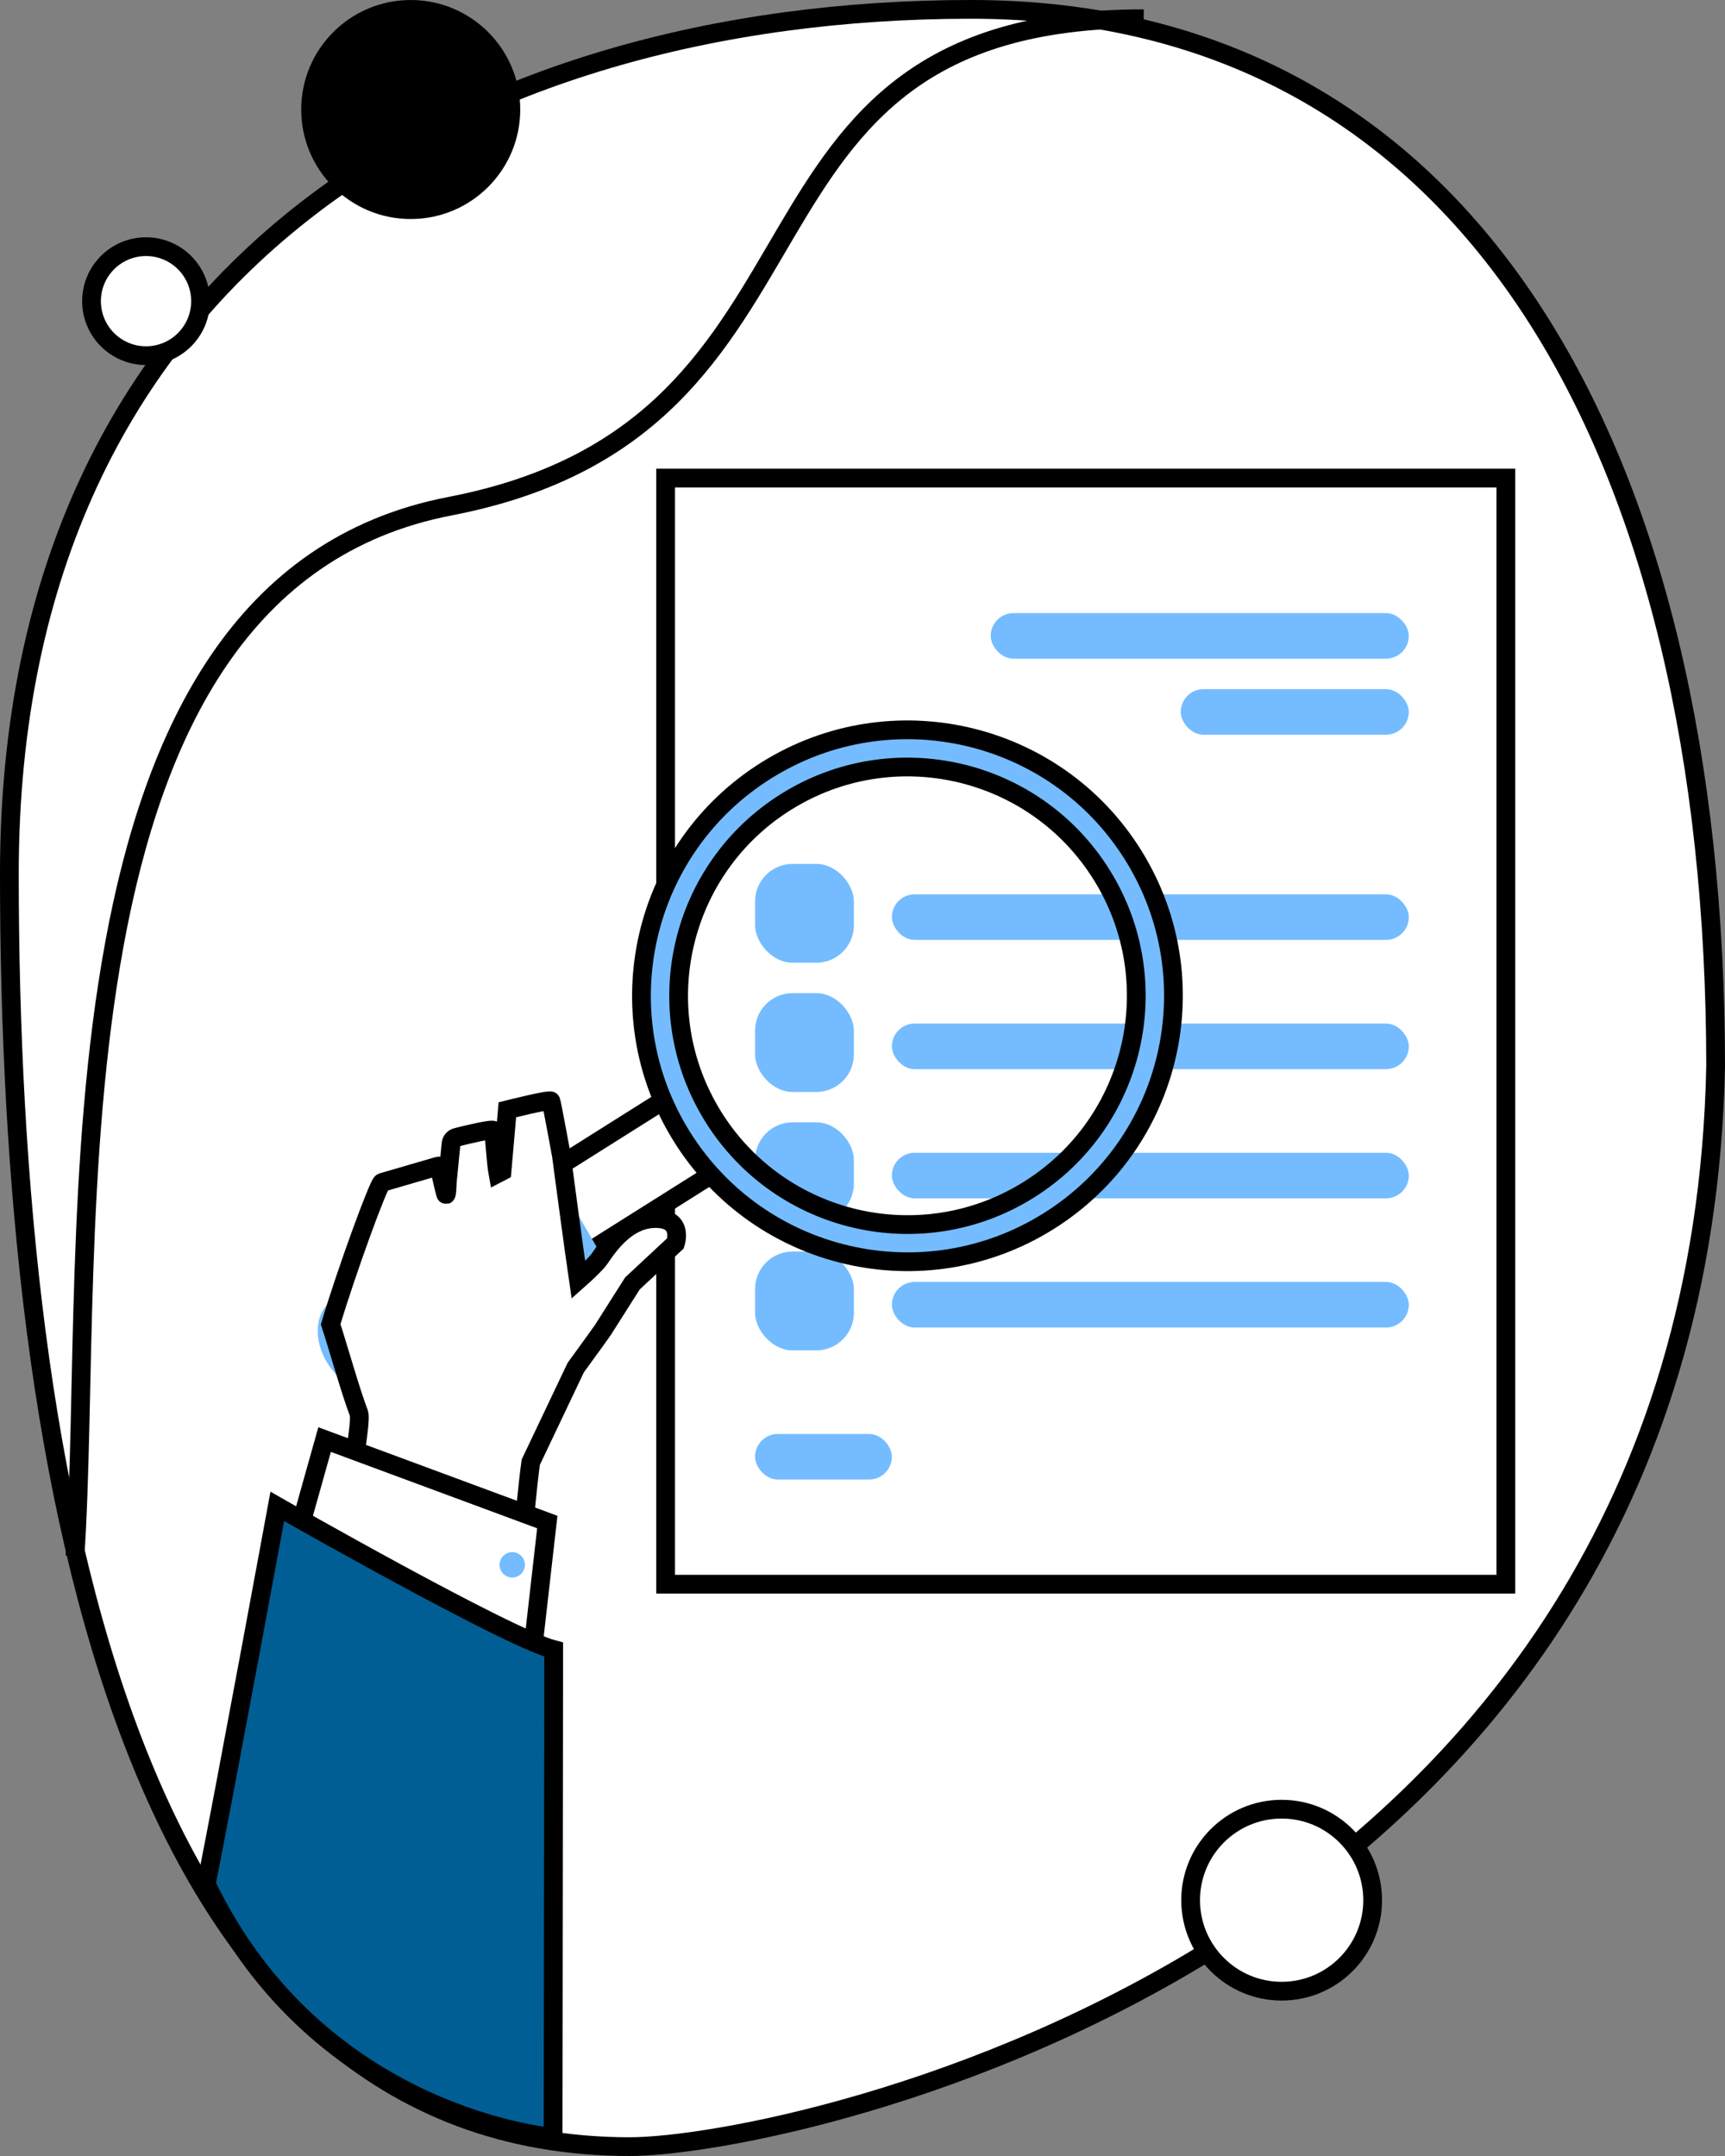 <svg width="92" height="115" viewBox="0 0 92 115" fill="none" xmlns="http://www.w3.org/2000/svg">
<rect x="0" y="0" width="92" height="115" fill="#808080" stroke="none"/>
<path d="M0.5 46.605C0.5 62.949 2.119 79.974 7.094 92.895C9.58 99.352 12.892 104.754 17.23 108.538C21.559 112.314 26.93 114.5 33.587 114.5C37.871 114.5 52.138 111.956 65.445 103.457C78.723 94.977 91.016 80.591 91.5 56.89C91.499 40.585 88.234 26.472 81.643 16.45C75.067 6.452 65.168 0.5 51.788 0.5C38.309 0.5 25.483 3.951 16.037 11.423C6.609 18.881 0.5 30.383 0.5 46.605Z" fill="white" stroke="black"/>
<path d="M61 1C37.292 1 46.159 22.725 24 27C1.841 31.275 5.109 66.279 4 83" stroke="black"/>
<circle cx="3.407" cy="3.407" r="2.907" transform="matrix(1 0 0 -1 4.381 19.471)" fill="white" stroke="black"/>
<circle cx="5.354" cy="5.354" r="4.854" transform="matrix(1 0 0 -1 63 106.709)" fill="white" stroke="black"/>
<circle cx="5.841" cy="5.841" r="5.841" transform="matrix(1 0 0 -1 16.064 11.683)" fill="black"/>
<rect x="35.5" y="25.5" width="44.811" height="59" fill="white" stroke="black"/>
<rect x="52.838" y="32.703" width="22.297" height="2.432" rx="1.216" fill="#74BCFF"/>
<rect x="47.568" y="47.702" width="27.568" height="2.432" rx="1.216" fill="#74BCFF"/>
<rect x="47.568" y="54.596" width="27.568" height="2.432" rx="1.216" fill="#74BCFF"/>
<rect x="47.568" y="61.487" width="27.568" height="2.432" rx="1.216" fill="#74BCFF"/>
<rect x="47.568" y="68.378" width="27.568" height="2.432" rx="1.216" fill="#74BCFF"/>
<rect x="40.27" y="46.081" width="5.27" height="5.27" rx="2" fill="#74BCFF"/>
<rect x="40.27" y="52.974" width="5.27" height="5.27" rx="2" fill="#74BCFF"/>
<rect x="40.27" y="59.865" width="5.27" height="5.27" rx="2" fill="#74BCFF"/>
<rect x="40.27" y="66.758" width="5.27" height="5.27" rx="2" fill="#74BCFF"/>
<rect x="62.973" y="36.758" width="12.162" height="2.432" rx="1.216" fill="#74BCFF"/>
<rect x="40.27" y="76.487" width="7.297" height="2.432" rx="1.216" fill="#74BCFF"/>
<path d="M22.338 66.91L24.833 70.908L38.994 61.987L36.498 57.989L22.338 66.91Z" fill="white" stroke="black" stroke-miterlimit="10"/>
<path d="M40.886 41.083C47.531 36.934 56.281 38.958 60.43 45.603C64.578 52.248 62.555 60.999 55.909 65.147C49.264 69.296 40.514 67.272 36.366 60.627C32.217 53.981 34.24 45.231 40.886 41.083ZM38.047 59.577C41.615 65.294 49.143 67.035 54.859 63.466C60.576 59.897 62.317 52.37 58.749 46.653C55.179 40.937 47.652 39.196 41.935 42.764C36.218 46.333 34.478 53.861 38.047 59.577Z" fill="#74BCFF" stroke="black" stroke-miterlimit="10"/>
<path d="M17.747 69.349L28.608 62.506C28.551 62.358 28.598 62.189 28.728 62.092L28.775 62.057C28.946 61.931 29.189 61.981 29.295 62.164L31.971 66.767C32.071 66.939 32.011 67.16 31.837 67.257L31.831 67.261C31.715 67.325 31.579 67.317 31.474 67.252L31.497 67.291L20.627 73.962C19.681 74.553 18.277 74.009 17.49 72.748L17.461 72.702C16.673 71.441 16.802 69.94 17.747 69.35L17.747 69.349Z" fill="#74BCFF"/>
<path d="M19.14 75.378C18.681 74.174 18.017 71.794 17.635 70.639C18.472 67.825 20.193 63.125 20.372 63.072C21.416 62.771 22.346 62.494 23.386 62.194C23.434 62.18 23.739 63.736 23.787 63.722C23.826 63.711 23.842 63.401 23.855 63.045L24.055 61.022C24.061 60.853 24.177 60.708 24.34 60.666C24.95 60.507 26.267 60.199 26.324 60.294C26.345 60.329 26.459 62.085 26.553 62.587L26.773 62.472L27.06 59.195C27.06 59.195 29.337 58.621 29.382 58.727C29.434 58.851 29.941 61.631 29.941 61.631C29.941 61.631 30.608 66.656 30.847 68.27C31.393 67.787 31.842 67.341 31.991 67.118C32.627 66.164 33.594 64.963 35.031 64.998C36.468 65.034 36.023 66.321 36.023 66.321L33.73 68.457L32.145 70.955C32.066 71.074 31.377 72.024 30.706 72.947C29.907 74.629 29.108 76.31 28.309 77.99C28.134 79.138 27.95 81.767 27.686 82.896C24.715 82.297 21.731 81.844 18.425 80.791C18.331 80.761 19.338 75.897 19.14 75.378Z" fill="white" stroke="black" stroke-miterlimit="10"/>
<path d="M28.503 87.216L29.189 81.185L17.312 76.786L15.247 84.139L28.463 88.085L28.503 87.216Z" fill="white" stroke="black" stroke-miterlimit="10"/>
<path d="M14.788 80.349C14.788 80.349 27.005 87.33 29.531 87.991L29.498 114C29.498 114 16.999 113 10.999 100.5C12.026 95.361 14.788 80.349 14.788 80.349Z" fill="#015E94" stroke="black" stroke-miterlimit="10"/>
<path d="M26.665 83.64C26.761 84.002 27.131 84.217 27.492 84.121C27.854 84.025 28.069 83.655 27.973 83.294C27.878 82.932 27.507 82.717 27.146 82.813C26.785 82.908 26.57 83.279 26.665 83.64Z" fill="#74BCFF"/>
</svg>
